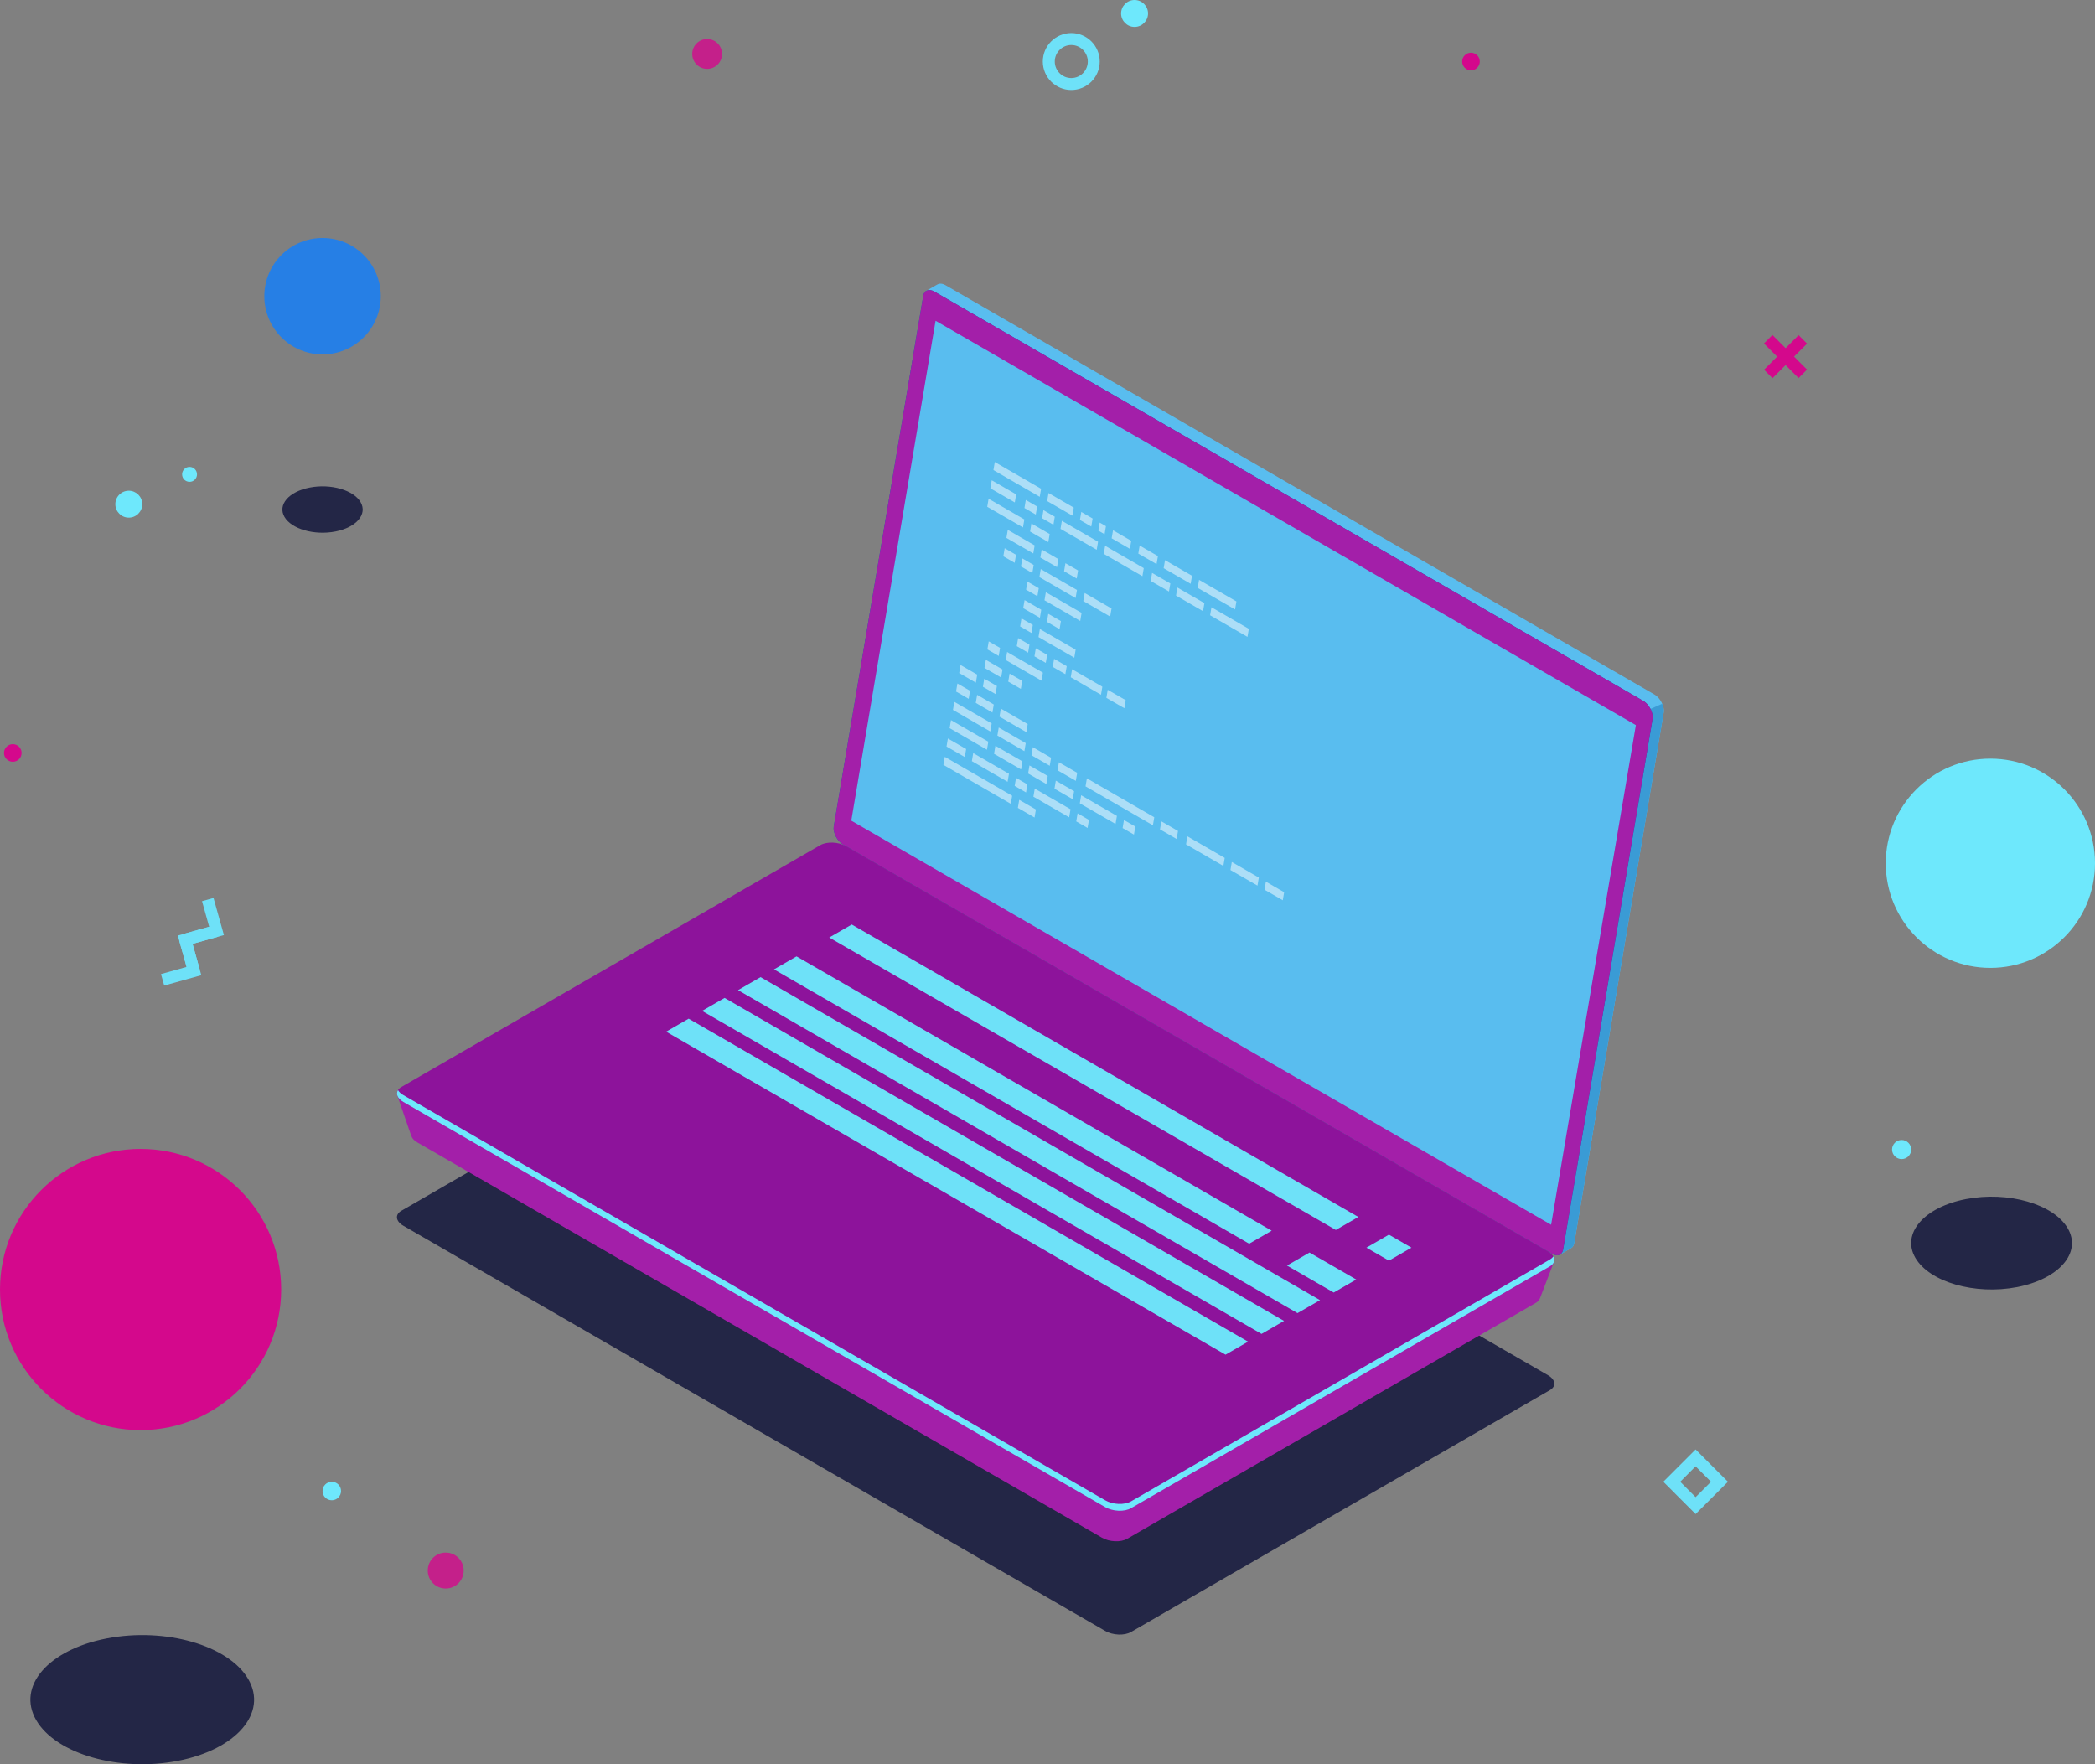 <?xml version="1.0" encoding="UTF-8"?> <svg xmlns="http://www.w3.org/2000/svg" viewBox="0 0 76 64.001" fill="none"><rect x="0" y="0" width="76" height="64.001" fill="#808080" stroke="none"/> <path d="M5.1 51.879C7.916 51.879 10.2 49.595 10.2 46.779C10.2 43.962 7.916 41.679 5.1 41.679C2.283 41.679 0 43.962 0 46.779C0 49.595 2.283 51.879 5.1 51.879Z" fill="url(#paint0_linear_641_282)"></path> <path d="M11.701 12.856C12.867 12.856 13.813 11.911 13.813 10.744C13.813 9.578 12.867 8.633 11.701 8.633C10.534 8.633 9.589 9.578 9.589 10.744C9.589 11.911 10.534 12.856 11.701 12.856Z" fill="url(#paint1_linear_641_282)"></path> <path d="M72.204 35.111C74.3 35.111 76 33.412 76 31.316C76 29.22 74.3 27.521 72.204 27.521C70.109 27.521 68.409 29.22 68.409 31.316C68.409 33.412 70.109 35.111 72.204 35.111Z" fill="url(#paint2_linear_641_282)"></path> <path opacity="0.8" d="M73.177 46.691C71.65 46.986 69.997 46.512 69.484 45.631C68.971 44.75 69.792 43.795 71.319 43.499C72.845 43.203 74.498 43.677 75.011 44.559C75.525 45.44 74.703 46.394 73.177 46.691Z" fill="#0C0F38"></path> <path opacity="0.8" d="M6.452 63.878C4.329 64.29 2.028 63.63 1.315 62.404C0.601 61.178 1.744 59.85 3.867 59.438C5.991 59.026 8.291 59.685 9.005 60.912C9.719 62.138 8.576 63.466 6.452 63.878Z" fill="#0C0F38"></path> <path opacity="0.8" d="M12.165 19.281C11.402 19.429 10.577 19.192 10.32 18.752C10.064 18.312 10.474 17.835 11.237 17.687C11.999 17.539 12.825 17.776 13.081 18.216C13.337 18.657 12.927 19.133 12.165 19.281Z" fill="#0C0F38"></path> <path opacity="0.8" d="M25.653 2.498C25.951 2.498 26.194 2.256 26.194 1.957C26.194 1.658 25.951 1.416 25.653 1.416C25.354 1.416 25.112 1.658 25.112 1.957C25.112 2.256 25.354 2.498 25.653 2.498Z" fill="#D4088C"></path> <path opacity="0.8" d="M16.169 57.626C16.529 57.626 16.821 57.334 16.821 56.974C16.821 56.614 16.529 56.322 16.169 56.322C15.809 56.322 15.518 56.614 15.518 56.974C15.518 57.334 15.809 57.626 16.169 57.626Z" fill="#D4088C"></path> <path d="M12.372 54.089C12.372 54.274 12.222 54.425 12.036 54.425C11.851 54.425 11.701 54.275 11.701 54.089C11.701 53.904 11.851 53.754 12.036 53.754C12.222 53.754 12.372 53.904 12.372 54.089Z" fill="#6EE8FC"></path> <path d="M69.332 41.702C69.332 41.894 69.176 42.048 68.985 42.048C68.793 42.048 68.638 41.893 68.638 41.702C68.638 41.51 68.793 41.355 68.985 41.355C69.176 41.355 69.332 41.51 69.332 41.702Z" fill="#6EE8FC"></path> <path d="M4.672 18.778C4.942 18.778 5.161 18.56 5.161 18.29C5.161 18.02 4.942 17.802 4.672 17.802C4.403 17.802 4.184 18.02 4.184 18.29C4.184 18.56 4.403 18.778 4.672 18.778Z" fill="#6EE8FC"></path> <path d="M41.647 0.488C41.647 0.758 41.428 0.977 41.158 0.977C40.889 0.977 40.67 0.758 40.67 0.488C40.67 0.219 40.889 0 41.158 0C41.428 0 41.647 0.219 41.647 0.488Z" fill="#6EE8FC"></path> <path d="M7.147 17.208C7.147 17.358 7.026 17.479 6.877 17.479C6.727 17.479 6.606 17.358 6.606 17.208C6.606 17.059 6.727 16.938 6.877 16.938C7.026 16.938 7.147 17.059 7.147 17.208Z" fill="#6EE8FC"></path> <path d="M53.682 2.232C53.682 2.408 53.539 2.551 53.362 2.551C53.186 2.551 53.043 2.408 53.043 2.232C53.043 2.055 53.186 1.912 53.362 1.912C53.539 1.912 53.682 2.055 53.682 2.232Z" fill="#D4088C"></path> <path d="M6.777 34.298L6.66 33.88L7.588 33.62L7.329 32.692L7.746 32.575L8.123 33.921L6.777 34.298Z" fill="#6EE1F8"></path> <path d="M5.957 35.753L5.84 35.336L6.769 35.076L6.509 34.147L6.927 34.031L7.303 35.377L5.957 35.753Z" fill="#6EE1F8"></path> <path d="M6.827 35.285L6.45 33.938L7.797 33.562L7.914 33.98L6.985 34.239L7.245 35.168L6.827 35.285Z" fill="#6EE1F8"></path> <path d="M38.863 3.264C38.294 3.264 37.83 2.801 37.83 2.232C37.83 1.663 38.294 1.199 38.863 1.199C39.432 1.199 39.895 1.663 39.895 2.232C39.895 2.801 39.432 3.264 38.863 3.264ZM38.863 1.633C38.533 1.633 38.264 1.902 38.264 2.232C38.264 2.562 38.532 2.831 38.863 2.831C39.193 2.831 39.462 2.562 39.462 2.232C39.462 1.902 39.193 1.633 38.863 1.633Z" fill="#6EE1F8"></path> <path d="M61.511 54.925L60.34 53.753L61.511 52.581L62.684 53.753L61.511 54.925ZM60.953 53.753L61.511 54.311L62.07 53.753L61.511 53.194L60.953 53.753Z" fill="#6EE1F8"></path> <path d="M64.298 12.153L63.991 12.46L65.246 13.714L65.552 13.407L64.298 12.153Z" fill="#D4088C"></path> <path d="M65.248 12.158L63.994 13.412L64.3 13.719L65.555 12.465L65.248 12.158Z" fill="#D4088C"></path> <path d="M0.784 27.315C0.784 27.491 0.641 27.634 0.464 27.634C0.288 27.634 0.145 27.491 0.145 27.315C0.145 27.139 0.287 26.995 0.464 26.995C0.641 26.995 0.784 27.139 0.784 27.315Z" fill="#D4088C"></path> <path opacity="0.8" d="M14.631 44.465L40.09 59.163C40.368 59.325 40.79 59.342 41.031 59.203L56.223 50.431C56.465 50.292 56.434 50.049 56.156 49.888L30.697 35.189C30.418 35.028 29.997 35.011 29.755 35.15L14.563 43.921C14.321 44.06 14.352 44.304 14.631 44.465Z" fill="#0C0F38"></path> <path d="M30.651 29.748L33.87 10.654L33.611 10.545L34 10.322L33.999 10.325C34.075 10.275 34.181 10.278 34.299 10.345L60.019 25.195C60.23 25.317 60.391 25.63 60.353 25.849L57.109 45.094C57.093 45.194 57.043 45.261 56.974 45.289L56.974 45.29L56.594 45.51L56.529 45.154L56.55 45.161L30.985 30.401C30.774 30.279 30.614 29.966 30.651 29.748Z" fill="url(#paint3_linear_641_282)"></path> <path d="M59.876 25.717L60.298 25.53C60.346 25.639 60.369 25.753 60.353 25.849L57.109 45.094C57.092 45.194 57.042 45.261 56.973 45.289L56.974 45.29L56.593 45.51L56.528 45.154L56.55 45.161L55.256 44.414L59.876 25.717Z" fill="#3A9BD5"></path> <path d="M30.581 30.633L56.302 45.483C56.501 45.597 56.671 45.531 56.706 45.325L59.95 26.08C59.986 25.861 59.827 25.549 59.615 25.427L33.895 10.577C33.697 10.462 33.526 10.529 33.492 10.734L30.247 29.979C30.21 30.198 30.37 30.511 30.581 30.633Z" fill="url(#paint4_linear_641_282)"></path> <path d="M30.581 30.633L56.302 45.483C56.501 45.597 56.671 45.531 56.706 45.325L59.95 26.08C59.986 25.861 59.827 25.549 59.615 25.427L33.895 10.577C33.697 10.462 33.526 10.529 33.492 10.734L30.247 29.979C30.21 30.198 30.37 30.511 30.581 30.633Z" fill="url(#paint5_linear_641_282)"></path> <path d="M33.94 11.636L59.344 26.305L56.27 44.43L30.882 29.771L33.94 11.636Z" fill="url(#paint6_linear_641_282)"></path> <path d="M14.414 39.744L15.817 40.477L29.892 32.351C30.128 32.215 30.539 32.232 30.811 32.389L55.086 46.404C55.318 46.275 56.377 45.765 56.377 45.765L55.863 47.104C55.863 47.104 55.862 47.103 55.861 47.102C55.84 47.162 55.794 47.218 55.718 47.262L40.894 55.82C40.658 55.956 40.247 55.939 39.975 55.782L15.134 41.44C15.023 41.376 14.954 41.297 14.926 41.218L14.924 41.22L14.414 39.744Z" fill="url(#paint7_linear_641_282)"></path> <path d="M14.631 39.975L40.09 54.673C40.368 54.834 40.79 54.852 41.031 54.712L56.223 45.941C56.465 45.802 56.434 45.559 56.156 45.398L30.697 30.699C30.418 30.538 29.997 30.52 29.755 30.66L14.563 39.431C14.321 39.571 14.352 39.814 14.631 39.975Z" fill="url(#paint8_radial_641_282)"></path> <path d="M14.631 39.726L40.09 54.425C40.369 54.586 40.79 54.603 41.032 54.464L56.224 45.692C56.281 45.659 56.323 45.62 56.349 45.578C56.425 45.708 56.385 45.848 56.224 45.941L41.032 54.712C40.79 54.852 40.369 54.834 40.09 54.673L14.631 39.975C14.419 39.852 14.351 39.682 14.438 39.546C14.474 39.61 14.539 39.673 14.631 39.726Z" fill="#6EE8FC"></path> <g opacity="0.11"> <mask id="mask0_641_282" style="mask-type:luminance" maskUnits="userSpaceOnUse" x="124" y="47" width="114" height="131"> <path d="M34.231 11.805L59.344 26.305L56.27 44.43L31.173 29.94L34.231 11.805Z" fill="white"></path> </mask> <g mask="url(#mask0_641_282)"> <path d="M30.733 30.684L59.075 47.048C59.386 47.227 59.855 47.246 60.124 47.091L77.037 37.327C77.306 37.172 77.272 36.901 76.962 36.721L48.619 20.358C48.309 20.178 47.839 20.159 47.571 20.314L30.657 30.079C30.389 30.234 30.422 30.505 30.733 30.684Z" fill="url(#paint9_linear_641_282)"></path> <path d="M36.941 30.271L57.46 42.118L56.647 42.587L36.129 30.741L36.941 30.271Z" fill="url(#paint10_radial_641_282)"></path> <path d="M39.103 29.023L58.605 40.283L57.793 40.752L38.29 29.493L39.103 29.023Z" fill="url(#paint11_radial_641_282)"></path> <path d="M60.062 41.124L61.883 42.176L61.071 42.645L59.249 41.593L60.062 41.124Z" fill="#6EE1F8"></path> <path d="M58.453 42.692L59.722 43.424L58.909 43.893L57.641 43.161L58.453 42.692Z" fill="#6EE1F8"></path> <path d="M40.458 28.241L63.238 41.394L62.425 41.863L39.645 28.711L40.458 28.241Z" fill="url(#paint12_radial_641_282)"></path> <path d="M41.812 27.459L64.593 40.611L63.78 41.081L40.999 27.928L41.812 27.459Z" fill="url(#paint13_radial_641_282)"></path> <path d="M43.167 26.677L65.947 39.83L65.135 40.299L42.354 27.146L43.167 26.677Z" fill="url(#paint14_radial_641_282)"></path> </g> </g> <path d="M30.082 34.01L48.459 44.619L49.276 44.148L30.899 33.538L30.082 34.01Z" fill="#6EE1F8"></path> <path d="M28.078 35.166L45.316 45.118L46.133 44.646L28.896 34.694L28.078 35.166Z" fill="#6EE1F8"></path> <path d="M26.774 35.919L47.069 47.636L47.886 47.165L27.591 35.447L26.774 35.919Z" fill="#6EE1F8"></path> <path d="M25.469 36.672L45.764 48.39L46.581 47.918L26.286 36.201L25.469 36.672Z" fill="#6EE1F8"></path> <path d="M24.165 37.426L44.459 49.143L45.276 48.671L24.982 36.954L24.165 37.426Z" fill="#6EE1F8"></path> <path d="M49.569 45.261L50.386 45.732L51.203 45.261L50.386 44.789L49.569 45.261Z" fill="#6EE1F8"></path> <path d="M46.687 45.91L48.383 46.889L49.2 46.417L47.504 45.438L46.687 45.91Z" fill="#6EE1F8"></path> <g opacity="0.5"> <path d="M36.039 17.052L37.718 18.023L37.768 17.731L36.088 16.761L36.039 17.052Z" fill="white"></path> <path d="M37.988 18.178L38.904 18.706L38.953 18.415L38.038 17.886L37.988 18.178Z" fill="white"></path> <path d="M40.327 19.528L40.989 19.91L41.038 19.619L40.377 19.236L40.327 19.528Z" fill="white"></path> <path d="M39.844 19.249L40.071 19.379L40.12 19.088L39.894 18.957L39.844 19.249Z" fill="white"></path> <path d="M39.177 18.863L39.588 19.101L39.637 18.809L39.226 18.572L39.177 18.863Z" fill="white"></path> <path d="M37.368 19.282L38.03 19.665L38.079 19.373L37.417 18.991L37.368 19.282Z" fill="white"></path> <path d="M35.814 18.385L37.111 19.134L37.16 18.843L35.863 18.093L35.814 18.385Z" fill="white"></path> <path d="M37.674 23.11L38.972 23.86L39.021 23.568L37.724 22.819L37.674 23.11Z" fill="white"></path> <path d="M37.007 22.725L37.418 22.962L37.467 22.671L37.056 22.433L37.007 22.725Z" fill="white"></path> <path d="M37.891 21.776L39.188 22.526L39.237 22.234L37.94 21.485L37.891 21.776Z" fill="white"></path> <path d="M37.223 21.391L37.634 21.628L37.683 21.337L37.273 21.099L37.223 21.391Z" fill="white"></path> <path d="M36.718 28.867L34.274 27.456L34.224 27.747L36.668 29.159L36.718 28.867Z" fill="white"></path> <path d="M37.579 29.365L36.974 29.015L36.925 29.307L37.53 29.657L37.579 29.365Z" fill="white"></path> <path d="M41.873 29.648L39.429 28.236L39.38 28.527L41.824 29.939L41.873 29.648Z" fill="white"></path> <path d="M42.734 30.145L42.13 29.796L42.081 30.087L42.685 30.437L42.734 30.145Z" fill="white"></path> <path d="M35.049 27.172L34.386 26.79L34.337 27.081L34.999 27.463L35.049 27.172Z" fill="white"></path> <path d="M39.077 28.035L38.414 27.653L38.365 27.944L39.027 28.327L39.077 28.035Z" fill="white"></path> <path d="M36.602 28.07L35.305 27.32L35.256 27.612L36.553 28.361L36.602 28.07Z" fill="white"></path> <path d="M37.27 28.455L36.859 28.218L36.809 28.509L37.221 28.747L37.27 28.455Z" fill="white"></path> <path d="M38.836 29.358L37.538 28.609L37.489 28.901L38.786 29.65L38.836 29.358Z" fill="white"></path> <path d="M39.503 29.744L39.092 29.506L39.043 29.798L39.454 30.036L39.503 29.744Z" fill="white"></path> <path d="M38.964 28.702L38.302 28.319L38.253 28.611L38.915 28.993L38.964 28.702Z" fill="white"></path> <path d="M40.518 29.599L39.221 28.85L39.172 29.142L40.468 29.891L40.518 29.599Z" fill="white"></path> <path d="M41.185 29.985L40.774 29.748L40.725 30.039L41.136 30.276L41.185 29.985Z" fill="white"></path> <path d="M35.853 26.906L34.499 26.123L34.45 26.415L35.804 27.198L35.853 26.906Z" fill="white"></path> <path d="M37.09 27.62L36.11 27.054L36.061 27.346L37.041 27.912L37.09 27.62Z" fill="white"></path> <path d="M38.008 28.151L37.346 27.768L37.297 28.06L37.959 28.442L38.008 28.151Z" fill="white"></path> <path d="M44.429 31.122L43.075 30.339L43.026 30.631L44.38 31.413L44.429 31.122Z" fill="white"></path> <path d="M45.666 31.836L44.686 31.27L44.637 31.562L45.617 32.127L45.666 31.836Z" fill="white"></path> <path d="M46.584 32.367L45.922 31.984L45.873 32.276L46.535 32.658L46.584 32.367Z" fill="white"></path> <path d="M43.899 22.32L45.254 23.103L45.303 22.812L43.948 22.029L43.899 22.32Z" fill="white"></path> <path d="M42.663 21.606L43.642 22.172L43.692 21.88L42.712 21.314L42.663 21.606Z" fill="white"></path> <path d="M41.744 21.075L42.407 21.458L42.456 21.166L41.794 20.784L41.744 21.075Z" fill="white"></path> <path d="M43.449 21.327L44.804 22.109L44.853 21.818L43.498 21.035L43.449 21.327Z" fill="white"></path> <path d="M42.214 20.612L43.193 21.178L43.242 20.887L42.263 20.321L42.214 20.612Z" fill="white"></path> <path d="M41.294 20.082L41.956 20.464L42.006 20.173L41.343 19.79L41.294 20.082Z" fill="white"></path> <path d="M37.98 22.559L38.438 22.824L38.487 22.532L38.029 22.268L37.98 22.559Z" fill="white"></path> <path d="M37.119 22.062L37.724 22.411L37.773 22.119L37.169 21.77L37.119 22.062Z" fill="white"></path> <path d="M35.975 26.244L34.62 25.461L34.571 25.753L35.925 26.535L35.975 26.244Z" fill="white"></path> <path d="M37.211 26.958L36.231 26.392L36.182 26.683L37.162 27.25L37.211 26.958Z" fill="white"></path> <path d="M38.13 27.489L37.468 27.106L37.419 27.398L38.081 27.78L38.13 27.489Z" fill="white"></path> <path d="M35.19 25.059L34.732 24.795L34.683 25.087L35.141 25.351L35.19 25.059Z" fill="white"></path> <path d="M36.051 25.557L35.447 25.207L35.398 25.499L36.002 25.849L36.051 25.557Z" fill="white"></path> <path d="M37.282 26.268L36.307 25.705L36.258 25.997L37.233 26.56L37.282 26.268Z" fill="white"></path> <path d="M38.602 20.723L39.059 20.987L39.109 20.695L38.651 20.431L38.602 20.723Z" fill="white"></path> <path d="M37.741 20.225L38.346 20.574L38.395 20.283L37.79 19.933L37.741 20.225Z" fill="white"></path> <path d="M36.51 19.514L37.484 20.077L37.534 19.785L36.559 19.222L36.51 19.514Z" fill="white"></path> <path d="M39.299 21.804L40.273 22.367L40.323 22.075L39.349 21.512L39.299 21.804Z" fill="white"></path> <path d="M37.706 20.936L39.019 21.694L39.069 21.403L37.755 20.644L37.706 20.936Z" fill="white"></path> <path d="M37.038 20.55L37.45 20.787L37.499 20.496L37.088 20.258L37.038 20.55Z" fill="white"></path> <path d="M36.398 20.18L36.809 20.417L36.858 20.126L36.447 19.888L36.398 20.18Z" fill="white"></path> <path d="M36.486 23.944L37.783 24.693L37.833 24.402L36.535 23.652L36.486 23.944Z" fill="white"></path> <path d="M35.819 23.558L36.23 23.796L36.279 23.504L35.868 23.267L35.819 23.558Z" fill="white"></path> <path d="M36.576 24.727L37.033 24.991L37.083 24.7L36.625 24.436L36.576 24.727Z" fill="white"></path> <path d="M38.191 24.193L38.648 24.457L38.698 24.166L38.24 23.901L38.191 24.193Z" fill="white"></path> <path d="M38.843 24.569L39.941 25.203L39.99 24.912L38.892 24.278L38.843 24.569Z" fill="white"></path> <path d="M40.136 25.316L40.789 25.692L40.838 25.401L40.185 25.024L40.136 25.316Z" fill="white"></path> <path d="M35.714 24.229L36.319 24.579L36.368 24.287L35.764 23.938L35.714 24.229Z" fill="white"></path> <path d="M35.657 24.914L36.115 25.178L36.164 24.886L35.706 24.622L35.657 24.914Z" fill="white"></path> <path d="M34.797 24.416L35.401 24.765L35.45 24.474L34.846 24.125L34.797 24.416Z" fill="white"></path> <path d="M37.527 23.81L37.938 24.047L37.987 23.756L37.576 23.518L37.527 23.81Z" fill="white"></path> <path d="M36.886 23.44L37.297 23.677L37.346 23.386L36.935 23.148L36.886 23.44Z" fill="white"></path> <path d="M40.041 20.092L41.443 20.902L41.492 20.61L40.091 19.8L40.041 20.092Z" fill="white"></path> <path d="M38.472 19.185L39.785 19.943L39.834 19.652L38.521 18.893L38.472 19.185Z" fill="white"></path> <path d="M37.804 18.799L38.215 19.037L38.264 18.745L37.853 18.507L37.804 18.799Z" fill="white"></path> <path d="M37.164 18.429L37.575 18.666L37.624 18.375L37.213 18.137L37.164 18.429Z" fill="white"></path> <path d="M36.814 18.227L35.927 17.715L35.977 17.423L36.863 17.935L36.814 18.227Z" fill="white"></path> </g> <defs> <linearGradient id="paint0_linear_641_282" x1="34.824" y1="172.69" x2="5.975" y2="201.539" gradientUnits="userSpaceOnUse"> <stop stop-color="#D4088C"></stop> <stop offset="0.045" stop-color="#CC088C"></stop> <stop offset="0.462" stop-color="#85078A"></stop> <stop offset="0.762" stop-color="#590689"></stop> <stop offset="0.914" stop-color="#480689"></stop> </linearGradient> <linearGradient id="paint1_linear_641_282" x1="55.251" y1="42.978" x2="38.355" y2="42.978" gradientUnits="userSpaceOnUse"> <stop stop-color="#6EE8FC"></stop> <stop offset="0.157" stop-color="#6AE2FB"></stop> <stop offset="0.368" stop-color="#5ED1F7"></stop> <stop offset="0.609" stop-color="#4BB5F1"></stop> <stop offset="0.872" stop-color="#308EE8"></stop> <stop offset="0.962" stop-color="#267FE5"></stop> </linearGradient> <linearGradient id="paint2_linear_641_282" x1="273.437" y1="117.621" x2="307.452" y2="134.524" gradientUnits="userSpaceOnUse"> <stop stop-color="#6EE8FC"></stop> <stop offset="0.157" stop-color="#6AE2FB"></stop> <stop offset="0.368" stop-color="#5ED1F7"></stop> <stop offset="0.609" stop-color="#4BB5F1"></stop> <stop offset="0.872" stop-color="#308EE8"></stop> <stop offset="0.962" stop-color="#267FE5"></stop> </linearGradient> <linearGradient id="paint3_linear_641_282" x1="241.434" y1="111.6" x2="122.584" y2="111.6" gradientUnits="userSpaceOnUse"> <stop stop-color="#7BDAFF"></stop> <stop offset="1" stop-color="#59BDEF"></stop> </linearGradient> <linearGradient id="paint4_linear_641_282" x1="239.819" y1="112.119" x2="120.969" y2="112.119" gradientUnits="userSpaceOnUse"> <stop stop-color="#2573BA"></stop> <stop offset="1" stop-color="#0063AD"></stop> </linearGradient> <linearGradient id="paint5_linear_641_282" x1="239.819" y1="112.119" x2="120.969" y2="112.119" gradientUnits="userSpaceOnUse"> <stop stop-color="#2C75E4"></stop> <stop offset="0.045" stop-color="#3461D5"></stop> <stop offset="0.132" stop-color="#4140BB"></stop> <stop offset="0.223" stop-color="#4B27A7"></stop> <stop offset="0.315" stop-color="#521499"></stop> <stop offset="0.413" stop-color="#570A91"></stop> <stop offset="0.521" stop-color="#58068E"></stop> <stop offset="0.659" stop-color="#5B078F"></stop> <stop offset="0.761" stop-color="#640A92"></stop> <stop offset="0.851" stop-color="#740F98"></stop> <stop offset="0.933" stop-color="#8B17A0"></stop> <stop offset="1" stop-color="#A31FA9"></stop> </linearGradient> <linearGradient id="paint6_linear_641_282" x1="237.378" y1="112.133" x2="123.527" y2="112.133" gradientUnits="userSpaceOnUse"> <stop stop-color="#7BDAFF"></stop> <stop offset="1" stop-color="#59BDEF"></stop> </linearGradient> <linearGradient id="paint7_linear_641_282" x1="225.509" y1="176.342" x2="57.654" y2="176.342" gradientUnits="userSpaceOnUse"> <stop stop-color="#2C75E4"></stop> <stop offset="0.045" stop-color="#3461D5"></stop> <stop offset="0.132" stop-color="#4140BB"></stop> <stop offset="0.223" stop-color="#4B27A7"></stop> <stop offset="0.315" stop-color="#521499"></stop> <stop offset="0.413" stop-color="#570A91"></stop> <stop offset="0.521" stop-color="#58068E"></stop> <stop offset="0.659" stop-color="#5B078F"></stop> <stop offset="0.761" stop-color="#640A92"></stop> <stop offset="0.851" stop-color="#740F98"></stop> <stop offset="0.933" stop-color="#8B17A0"></stop> <stop offset="1" stop-color="#A31FA9"></stop> </linearGradient> <radialGradient id="paint8_radial_641_282" cx="0" cy="0" r="1" gradientUnits="userSpaceOnUse" gradientTransform="translate(230.651 184.338) rotate(180) scale(178.212 178.212)"> <stop stop-color="#2979E4"></stop> <stop offset="0.245" stop-color="#4958CD"></stop> <stop offset="0.572" stop-color="#6E33B2"></stop> <stop offset="0.835" stop-color="#851BA1"></stop> <stop offset="1" stop-color="#8D139B"></stop> </radialGradient> <linearGradient id="paint9_linear_641_282" x1="246.045" y1="134.812" x2="59.077" y2="134.812" gradientUnits="userSpaceOnUse"> <stop stop-color="#C0BFF6"></stop> <stop offset="0.294" stop-color="#C5C4F7"></stop> <stop offset="0.64" stop-color="#D3D2F9"></stop> <stop offset="1" stop-color="#E9E9FD"></stop> </linearGradient> <radialGradient id="paint10_radial_641_282" cx="0" cy="0" r="1" gradientUnits="userSpaceOnUse" gradientTransform="translate(187.177 145.718) scale(34.834 34.834)"> <stop stop-color="#22215B"></stop> <stop offset="0.326" stop-color="#1E1E55"></stop> <stop offset="0.751" stop-color="#141645"></stop> <stop offset="1" stop-color="#0C0F38"></stop> </radialGradient> <radialGradient id="paint11_radial_641_282" cx="0" cy="0" r="1" gradientUnits="userSpaceOnUse" gradientTransform="translate(193.791 139.552) scale(33.175 33.175)"> <stop stop-color="#22215B"></stop> <stop offset="0.326" stop-color="#1E1E55"></stop> <stop offset="0.751" stop-color="#141645"></stop> <stop offset="1" stop-color="#0C0F38"></stop> </radialGradient> <radialGradient id="paint12_radial_641_282" cx="0" cy="0" r="1" gradientUnits="userSpaceOnUse" gradientTransform="translate(205.767 140.209) scale(38.528 38.528)"> <stop stop-color="#22215B"></stop> <stop offset="0.326" stop-color="#1E1E55"></stop> <stop offset="0.751" stop-color="#141645"></stop> <stop offset="1" stop-color="#0C0F38"></stop> </radialGradient> <radialGradient id="paint13_radial_641_282" cx="0" cy="0" r="1" gradientUnits="userSpaceOnUse" gradientTransform="translate(211.185 137.08) scale(38.528 38.528)"> <stop stop-color="#22215B"></stop> <stop offset="0.326" stop-color="#1E1E55"></stop> <stop offset="0.751" stop-color="#141645"></stop> <stop offset="1" stop-color="#0C0F38"></stop> </radialGradient> <radialGradient id="paint14_radial_641_282" cx="0" cy="0" r="1" gradientUnits="userSpaceOnUse" gradientTransform="translate(216.603 133.952) scale(38.528 38.528)"> <stop stop-color="#22215B"></stop> <stop offset="0.326" stop-color="#1E1E55"></stop> <stop offset="0.751" stop-color="#141645"></stop> <stop offset="1" stop-color="#0C0F38"></stop> </radialGradient> </defs> </svg> 